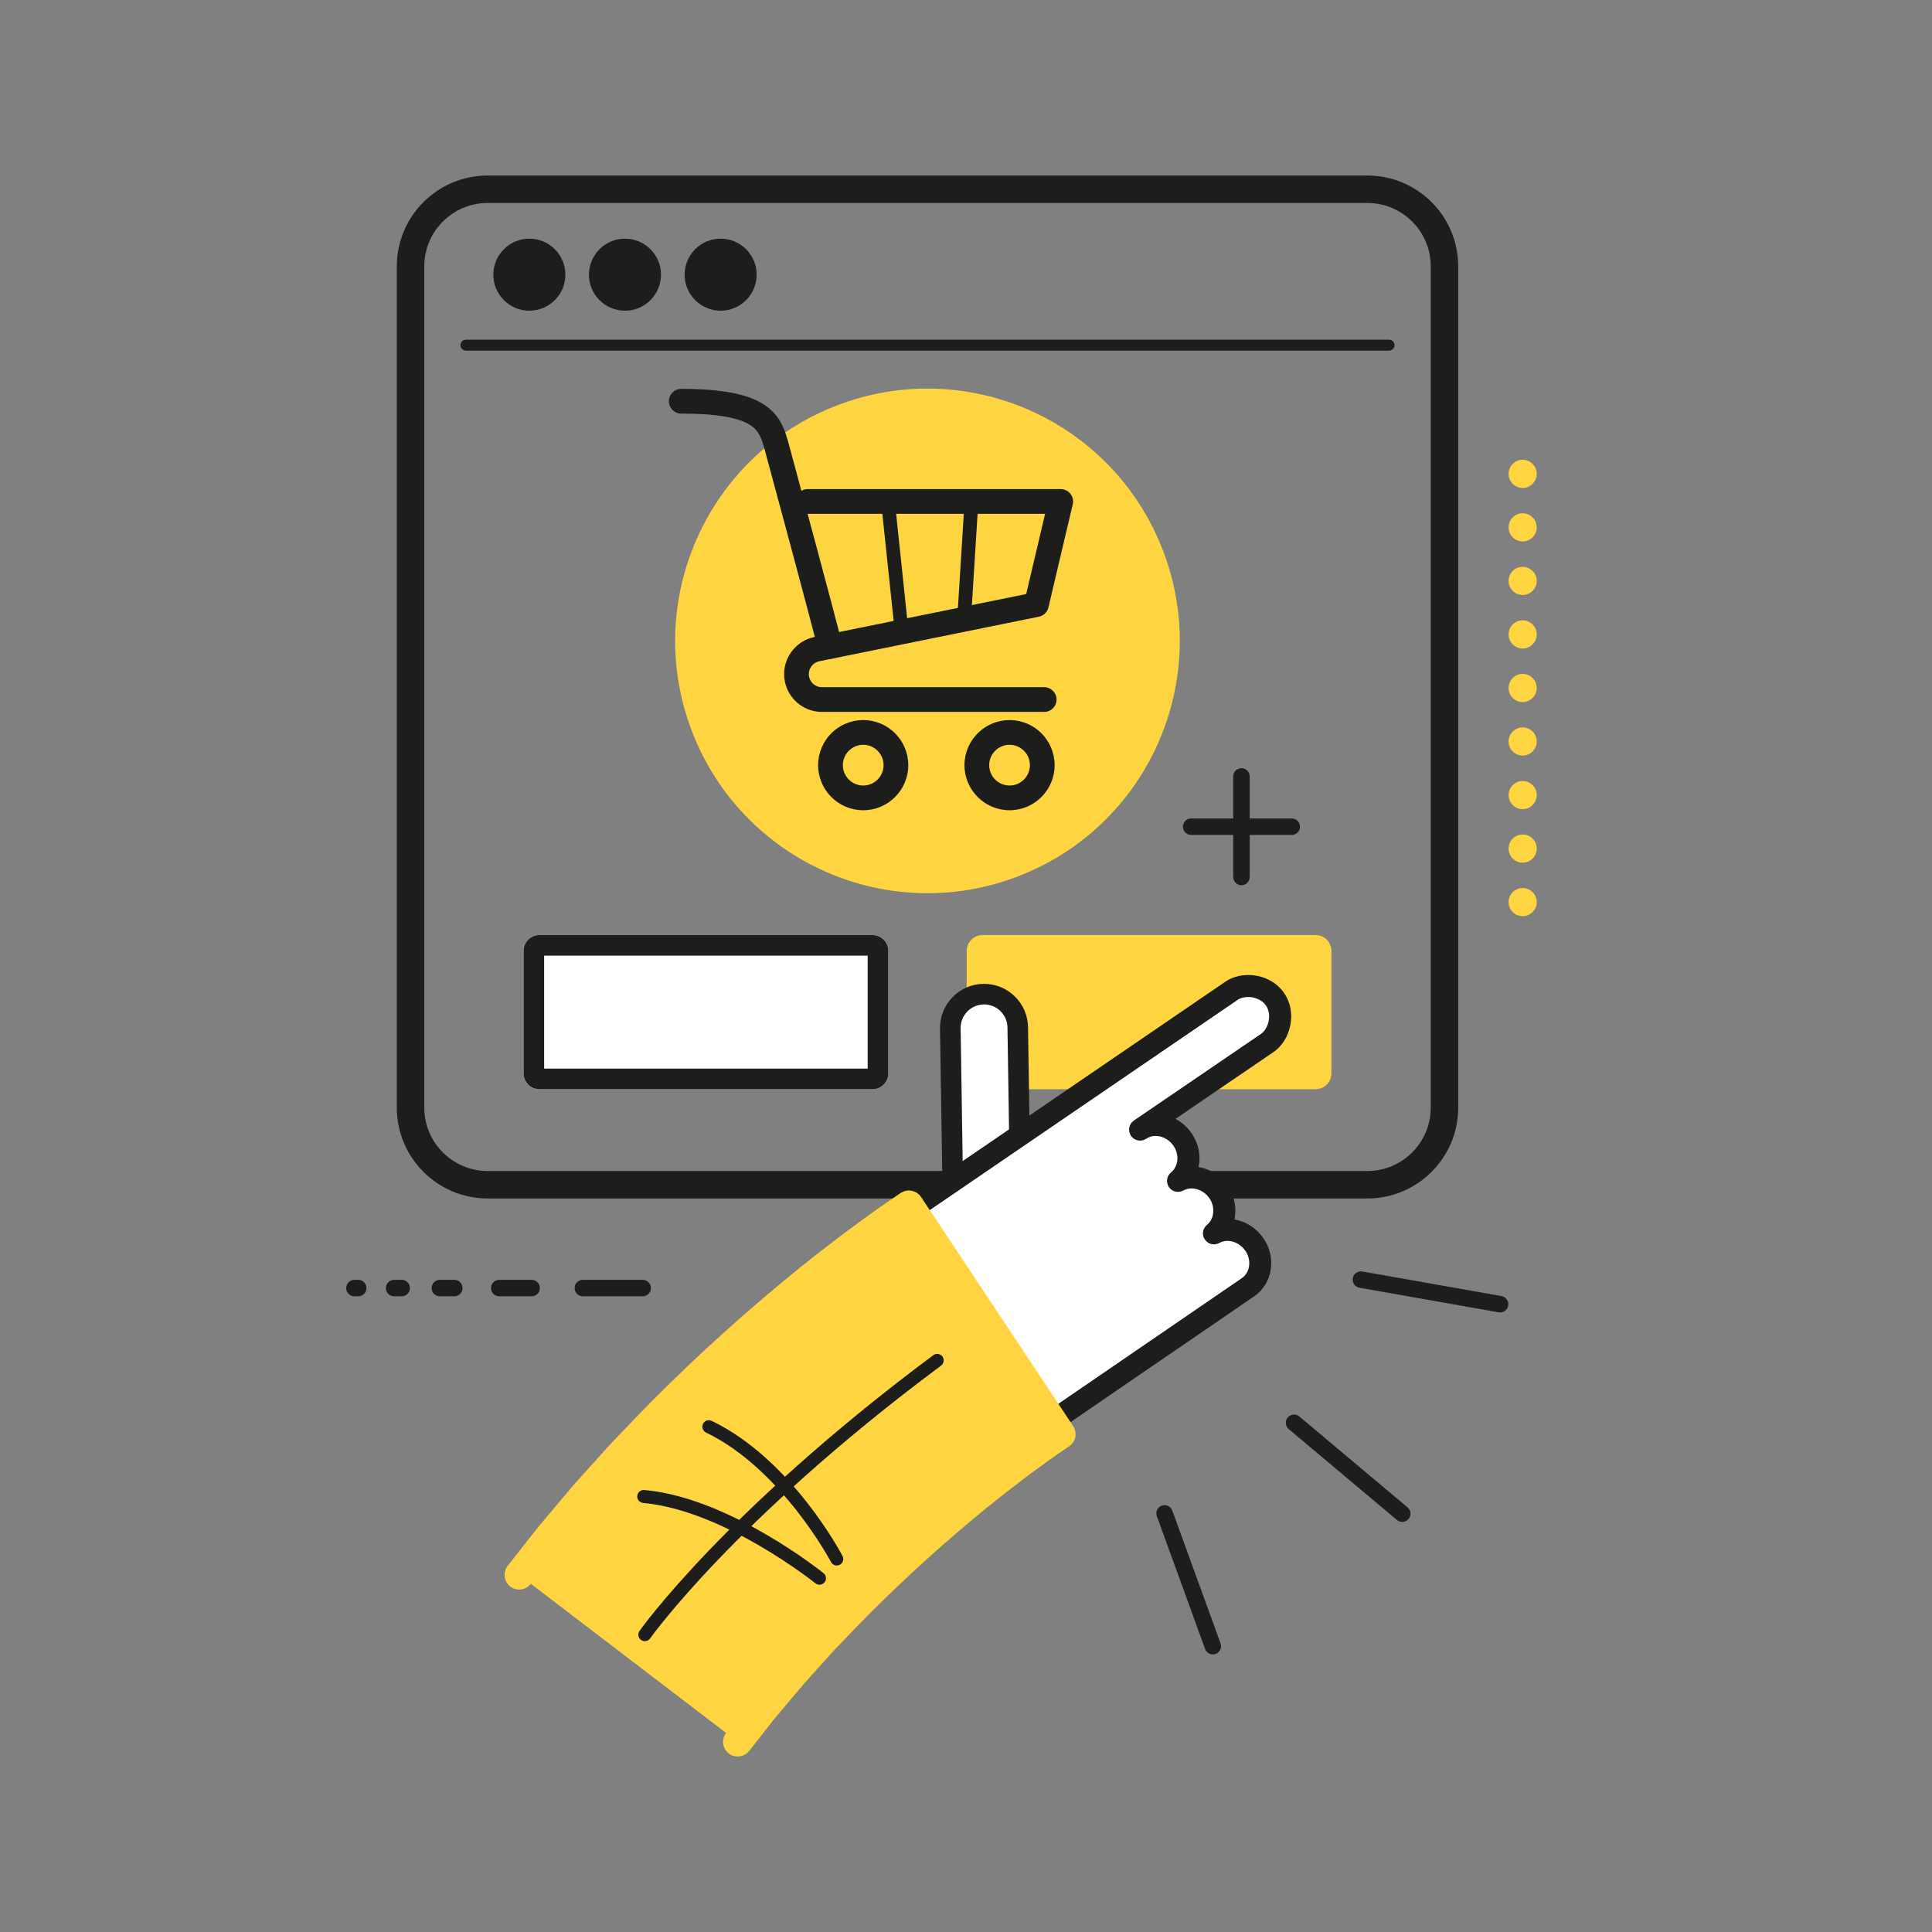 <?xml version="1.0" encoding="UTF-8"?>
<svg id="Calque_2" data-name="Calque 2" xmlns="http://www.w3.org/2000/svg" viewBox="0 0 492.42 492.42">
  <rect x="0" y="0" width="492.42" height="492.42" fill="#808080" stroke="none"/>
  <defs>
    <style>
      .cls-1 {
        fill: none;
      }

      .cls-1, .cls-2, .cls-3, .cls-4 {
        stroke-width: 0px;
      }

      .cls-2 {
        fill: #1d1d1b;
      }

      .cls-3 {
        fill: #fed440;
      }

      .cls-4 {
        fill: #fff;
      }
    </style>
  </defs>
  <g id="layer">
    <g>
      <g>
        <g>
          <path class="cls-2" d="M163.8,326.2h-15.24c-1.16,0-2.1.94-2.1,2.1s.94,2.1,2.1,2.1h15.24c1.16,0,2.1-.94,2.1-2.1s-.94-2.1-2.1-2.1Z"/>
          <path class="cls-2" d="M135.5,326.2h-8.25c-1.16,0-2.1.94-2.1,2.1s.94,2.1,2.1,2.1h8.25c1.16,0,2.1-.94,2.1-2.1s-.94-2.1-2.1-2.1Z"/>
          <path class="cls-2" d="M115.79,326.2h-3.68c-1.16,0-2.1.94-2.1,2.1s.94,2.1,2.1,2.1h3.68c1.16,0,2.1-.94,2.1-2.1s-.94-2.1-2.1-2.1Z"/>
          <path class="cls-2" d="M102.38,326.2h-1.93c-1.16,0-2.1.94-2.1,2.1s.94,2.1,2.1,2.1h1.93c1.16,0,2.1-.94,2.1-2.1s-.94-2.1-2.1-2.1Z"/>
          <path class="cls-2" d="M91.3,326.2h-.96c-1.16,0-2.1.94-2.1,2.1s.94,2.1,2.1,2.1h.96c1.16,0,2.1-.94,2.1-2.1s-.94-2.1-2.1-2.1Z"/>
        </g>
        <path class="cls-2" d="M329.24,208.61h-10.72v-10.72c0-1.16-.94-2.1-2.1-2.1s-2.1.94-2.1,2.1v10.72h-10.72c-1.16,0-2.1.94-2.1,2.1s.94,2.1,2.1,2.1h10.72v10.72c0,1.16.94,2.1,2.1,2.1s2.1-.94,2.1-2.1v-10.72h10.72c1.16,0,2.1-.94,2.1-2.1s-.94-2.1-2.1-2.1Z"/>
        <path class="cls-2" d="M348.52,305.46H124.27c-12.76,0-23.13-10.38-23.13-23.13V67.87c0-12.76,10.38-23.13,23.13-23.13h224.26c12.76,0,23.13,10.38,23.13,23.13v214.46c0,12.76-10.38,23.13-23.13,23.13ZM124.27,51.74c-8.9,0-16.13,7.24-16.13,16.13v214.46c0,8.9,7.24,16.13,16.13,16.13h224.26c8.9,0,16.13-7.24,16.13-16.13V67.87c0-8.9-7.24-16.13-16.13-16.13H124.27Z"/>
        <g>
          <path class="cls-3" d="M250.44,238.32h84.86c2.23,0,4.05,1.81,4.05,4.05v31.2c0,2.23-1.81,4.05-4.05,4.05h-84.86c-2.24,0-4.05-1.81-4.05-4.05v-31.2c0-2.23,1.81-4.05,4.05-4.05Z"/>
          <g>
            <path class="cls-4" d="M137.48,238.32h84.86c2.24,0,4.05,1.81,4.05,4.05v31.2c0,2.23-1.81,4.05-4.05,4.05h-84.86c-2.23,0-4.05-1.81-4.05-4.05v-31.2c0-2.23,1.81-4.05,4.05-4.05Z"/>
            <path class="cls-2" d="M222.35,238.32h-84.86c-2.24,0-4.05,1.81-4.05,4.05v31.2c0,2.24,1.81,4.05,4.05,4.05h84.86c2.24,0,4.05-1.81,4.05-4.05v-31.2c0-2.24-1.81-4.05-4.05-4.05ZM221.15,272.37h-82.46v-28.8h82.46v28.8Z"/>
          </g>
        </g>
        <path class="cls-2" d="M354.03,86.57H118.76c-.77,0-1.4.63-1.4,1.4s.63,1.4,1.4,1.4h235.27c.77,0,1.4-.63,1.4-1.4s-.63-1.4-1.4-1.4Z"/>
        <g>
          <path class="cls-2" d="M144.1,70.01c0,5.07-4.11,9.18-9.18,9.18s-9.18-4.11-9.18-9.18,4.11-9.18,9.18-9.18,9.18,4.11,9.18,9.18Z"/>
          <path class="cls-2" d="M168.47,70.01c0,5.07-4.11,9.18-9.18,9.18s-9.18-4.11-9.18-9.18,4.11-9.18,9.18-9.18,9.18,4.11,9.18,9.18Z"/>
          <path class="cls-2" d="M192.85,70.01c0,5.07-4.11,9.18-9.18,9.18s-9.18-4.11-9.18-9.18,4.11-9.18,9.18-9.18,9.18,4.11,9.18,9.18Z"/>
        </g>
        <path class="cls-3" d="M295.79,138.74c13.59,32.81-1.98,70.42-34.79,84.01-32.8,13.59-70.42-1.98-84.01-34.79-13.59-32.8,1.98-70.42,34.78-84.01,32.81-13.59,70.42,1.98,84.01,34.78Z"/>
        <g>
          <path class="cls-2" d="M266.14,181.45h-56.65c-5.32,0-9.64-4.33-9.64-9.64,0-4.5,3.19-8.46,7.57-9.42.02,0,.03,0,.05-.01l54.08-10.97,4.82-20.45h-60.5c-1.74,0-3.15-1.41-3.15-3.15s1.41-3.15,3.15-3.15h64.48c.96,0,1.87.44,2.47,1.19.6.75.82,1.74.6,2.68l-6.2,26.29c-.28,1.2-1.23,2.12-2.44,2.36l-56.03,11.37c-1.51.34-2.6,1.71-2.6,3.26,0,1.84,1.5,3.34,3.34,3.34h56.65c1.74,0,3.15,1.41,3.15,3.15s-1.41,3.15-3.15,3.15Z"/>
          <path class="cls-2" d="M211.57,167.91c-1.41,0-2.69-.95-3.05-2.37-.03-.12-3.1-12.09-13.38-50.05l-.09-.35c-.88-3.28-1.49-5.2-3.66-6.68-3.02-2.05-8.83-3.05-17.76-3.05-1.74,0-3.15-1.41-3.15-3.15s1.41-3.15,3.15-3.15c10.37,0,17.13,1.32,21.29,4.14,4.21,2.86,5.27,6.79,6.21,10.25l.09.34c10.3,38.02,13.38,50.03,13.4,50.14.43,1.69-.59,3.4-2.27,3.83-.26.07-.52.1-.78.1Z"/>
          <g>
            <path class="cls-2" d="M220.01,206.51c-6.33,0-11.49-5.15-11.49-11.49s5.15-11.49,11.49-11.49,11.49,5.15,11.49,11.49-5.15,11.49-11.49,11.49ZM220.01,189.83c-2.86,0-5.19,2.33-5.19,5.19s2.33,5.19,5.19,5.19,5.19-2.33,5.19-5.19-2.33-5.19-5.19-5.19Z"/>
            <path class="cls-2" d="M257.31,206.51c-6.33,0-11.49-5.15-11.49-11.49s5.15-11.49,11.49-11.49,11.49,5.15,11.49,11.49-5.15,11.49-11.49,11.49ZM257.31,189.83c-2.86,0-5.19,2.33-5.19,5.19s2.33,5.19,5.19,5.19,5.19-2.33,5.19-5.19-2.33-5.19-5.19-5.19Z"/>
          </g>
          <path class="cls-2" d="M229.7,161.61c-.88,0-1.64-.67-1.74-1.57l-3.15-29.8c-.1-.96.6-1.82,1.56-1.92.97-.1,1.82.6,1.92,1.56l3.14,29.8c.1.96-.59,1.82-1.56,1.92-.06,0-.12,0-.19,0Z"/>
          <path class="cls-2" d="M245.73,159.54s-.07,0-.11,0c-.96-.06-1.7-.89-1.64-1.86l1.81-28.96c.06-.97.9-1.7,1.86-1.64.96.06,1.7.89,1.64,1.86l-1.81,28.96c-.06.93-.83,1.64-1.75,1.64Z"/>
        </g>
        <g>
          <g>
            <path class="cls-4" d="M259.4,261.85c-.07-4.75-3.98-8.53-8.72-8.46-4.74.07-8.53,3.98-8.46,8.73l.71,46.39,17.18-.26-.71-46.39Z"/>
            <path class="cls-2" d="M242.65,311.11c-1.3-.14-2.33-1.23-2.35-2.57l-.71-46.39c-.09-6.19,4.86-11.29,11.04-11.39,3-.05,5.83,1.08,7.98,3.16,2.15,2.09,3.36,4.89,3.41,7.88l.71,46.39c.02,1.45-1.13,2.64-2.58,2.66-1.45.02-2.64-1.13-2.66-2.58l-.71-46.39c-.02-1.59-.67-3.08-1.81-4.19-1.14-1.11-2.65-1.71-4.25-1.68-3.29.05-5.93,2.77-5.88,6.06l.71,46.39c.02,1.45-1.13,2.64-2.58,2.66-.11,0-.21,0-.32-.01Z"/>
          </g>
          <g>
            <path class="cls-4" d="M319.73,317.22c-2.38-3.5-6.93-4.76-10.32-2.86,2.99-2.46,3.55-7.02,1.17-10.51-2.39-3.51-6.93-4.76-10.33-2.86,2.99-2.45,3.55-7.02,1.17-10.51-2.5-3.68-7.4-4.89-10.83-2.55l32.42-22.1c3.06-2.08,4.5-7.42,1.99-11.11-2.51-3.68-8.01-4.3-11.07-2.23l-88.64,60.53,34.75,54.82,58.02-39.73c3.44-2.34,4.19-7.21,1.68-10.9Z"/>
            <path class="cls-2" d="M260.04,370.64c-.19,0-.38-.02-.56-.06-.75-.15-1.39-.6-1.8-1.24l-34.75-54.82c-.81-1.27-.46-2.96.79-3.81l88.64-60.53c1.59-1.08,3.63-1.67,5.77-1.67,3.78,0,7.22,1.73,9.19,4.63,1.56,2.3,2.12,5.17,1.56,8.1-.55,2.91-2.12,5.42-4.29,6.9l-25,17.04c1.63.86,3.07,2.12,4.15,3.72,1.8,2.64,2.35,5.74,1.75,8.55,2.95.5,5.64,2.22,7.4,4.82,1.8,2.64,2.35,5.74,1.75,8.55,2.95.5,5.63,2.22,7.4,4.82,1.61,2.37,2.27,5.2,1.84,7.96-.44,2.83-1.95,5.26-4.26,6.83l-58.01,39.72c-.47.32-1.02.49-1.58.49ZM229.1,313.81l31.75,50.08,55.62-38.09c1.02-.69,1.69-1.78,1.88-3.06.21-1.35-.12-2.76-.94-3.95-1.06-1.55-2.8-2.52-4.56-2.52-.76,0-1.46.18-2.08.53-1.27.71-2.86.33-3.68-.87-.82-1.2-.59-2.82.54-3.74,1.88-1.55,2.16-4.52.63-6.77-1.06-1.55-2.8-2.52-4.56-2.52-.76,0-1.46.18-2.09.53-1.27.71-2.86.33-3.68-.87-.82-1.2-.58-2.82.54-3.74,1.89-1.55,2.17-4.52.63-6.77-1.06-1.56-2.81-2.53-4.57-2.53-.87,0-1.7.25-2.38.71-1.28.87-3.02.54-3.89-.74-.87-1.28-.54-3.02.74-3.89l32.42-22.1c.93-.63,1.67-1.9,1.94-3.31.16-.84.28-2.47-.69-3.9-1.1-1.61-3.08-2.18-4.56-2.18-1.01,0-1.97.25-2.62.7l-86.4,59Z"/>
          </g>
          <path class="cls-3" d="M231.69,307.17s-.13.09-.38.25c-.24.16-.58.39-1.04.7-.44.3-.99.67-1.63,1.11-.65.44-1.36.94-2.15,1.5-.79.56-1.67,1.18-2.62,1.85-.93.68-1.93,1.41-3.01,2.19-2.17,1.56-4.5,3.36-7.08,5.31-10.25,7.84-23.27,18.79-35.62,30.53-6.18,5.86-12.19,11.91-17.67,17.75-2.79,2.86-5.34,5.8-7.81,8.52-1.23,1.37-2.42,2.7-3.58,3.99-1.13,1.31-2.2,2.6-3.24,3.83-2.07,2.46-3.97,4.72-5.65,6.73-1.64,2.04-3.04,3.86-4.21,5.33-2.32,2.97-3.65,4.66-3.65,4.66l55.68,42.53s1.1-1.4,3.02-3.85c.96-1.22,2.11-2.72,3.47-4.42,1.4-1.67,2.99-3.55,4.71-5.6.87-1.02,1.75-2.1,2.7-3.2.97-1.08,1.97-2.19,3-3.34,2.07-2.28,4.19-4.75,6.55-7.16,4.62-4.91,9.69-10.03,14.93-14.99,10.45-9.94,21.54-19.27,30.04-25.76,2.13-1.6,4.07-3.11,5.8-4.35.86-.63,1.67-1.22,2.42-1.77.74-.52,1.42-1,2.04-1.44.62-.44,1.16-.82,1.62-1.13.46-.32.86-.58,1.18-.8.32-.22.57-.39.71-.48.15-.1.23-.15.23-.15l-38.76-58.37Z"/>
          <path class="cls-3" d="M186.19,447.2c-.16-.09-.32-.2-.47-.31-1.62-1.27-1.9-3.62-.63-5.24l3.02-3.85c.36-.45.73-.93,1.13-1.44.7-.9,1.49-1.92,2.37-3.01.02-.02.04-.05.05-.07l4.71-5.6c.32-.38.63-.75.96-1.14.57-.68,1.16-1.38,1.77-2.09.02-.02.04-.04.05-.06l3-3.34c.6-.66,1.19-1.32,1.78-1.99,1.53-1.71,3.11-3.48,4.85-5.26,4.88-5.19,9.95-10.27,15.05-15.11,9.59-9.13,20.65-18.62,30.34-26.02.66-.5,1.28-.97,1.88-1.43,1.42-1.07,2.75-2.09,4-2.98l2.4-1.75s.03-.02.05-.04l2.03-1.44c.26-.18.5-.36.73-.52l-34.63-52.16c-.61.42-1.27.88-2.01,1.4l-2.6,1.84-2.98,2.17c-1.6,1.15-3.31,2.45-5.12,3.83-.62.47-1.25.95-1.91,1.45-11.32,8.66-24.19,19.69-35.29,30.26-5.96,5.64-11.85,11.56-17.53,17.6-.02.02-.03.03-.05.05-2.01,2.06-3.91,4.19-5.75,6.24-.66.74-1.31,1.47-1.96,2.18l-3.54,3.95c-.73.85-1.44,1.69-2.13,2.51-.36.43-.72.86-1.07,1.27l-5.62,6.68c-1.08,1.34-2.06,2.6-2.93,3.71-.43.56-.84,1.08-1.23,1.57l-3.64,4.65c-1.27,1.62-3.62,1.91-5.24.64-1.62-1.27-1.91-3.62-.64-5.24l3.65-4.66c.39-.49.79-1.01,1.22-1.55.89-1.14,1.9-2.43,3.02-3.82l.05-.06,5.65-6.72c.36-.42.71-.84,1.06-1.26.71-.85,1.45-1.72,2.21-2.61.02-.02.03-.04.05-.05l3.58-3.99c.65-.72,1.29-1.43,1.94-2.16,1.89-2.11,3.84-4.29,5.95-6.45,5.77-6.13,11.76-12.14,17.8-17.88,11.29-10.74,24.38-21.96,35.92-30.79.66-.5,1.29-.98,1.91-1.45,1.85-1.41,3.6-2.73,5.26-3.93l2.99-2.18s.03-.02.04-.03l2.62-1.85c.8-.57,1.52-1.08,2.21-1.54l3.07-2.08c1.72-1.14,4.03-.67,5.17,1.05l38.76,58.37c.55.83.75,1.84.55,2.81-.2.97-.77,1.82-1.6,2.37l-.23.15s-.02.02-.03.02c-.12.08-.34.23-.62.42l-1.18.81c-.43.29-.94.65-1.57,1.09l-2.02,1.42-2.39,1.75s-.02.01-.03.02c-1.17.83-2.47,1.82-3.84,2.87-.61.46-1.24.94-1.88,1.43-9.46,7.23-20.3,16.53-29.71,25.49-5.02,4.76-9.99,9.75-14.78,14.84-.02.02-.04.04-.06.06-1.63,1.66-3.16,3.37-4.64,5.03-.61.69-1.21,1.36-1.81,2.02l-2.96,3.3c-.58.67-1.13,1.33-1.67,1.98-.33.39-.65.78-.98,1.16l-4.68,5.56c-.84,1.04-1.6,2.02-2.28,2.89-.41.52-.79,1.01-1.15,1.47l-3.01,3.84c-1.15,1.47-3.19,1.84-4.77.94Z"/>
          <path class="cls-2" d="M163.54,418.08s-.09-.06-.14-.09c-.75-.53-.92-1.56-.4-2.31.22-.32,5.61-7.88,17.57-20.38,11.01-11.5,29.89-29.49,57.31-49.9.73-.55,1.77-.39,2.32.34.55.74.39,1.77-.34,2.32-27.24,20.26-45.98,38.12-56.9,49.53-11.79,12.32-17.21,19.93-17.26,20-.5.7-1.44.9-2.17.49Z"/>
          <g>
            <path class="cls-2" d="M163.26,382.86c-.55-.31-.9-.92-.83-1.59.08-.91.89-1.59,1.8-1.5,9.12.83,19.58,4.65,31.1,11.37,8.53,4.97,14.33,9.64,14.58,9.83.71.58.82,1.62.25,2.33-.58.71-1.62.82-2.33.25-.23-.19-23.25-18.6-43.89-20.48-.24-.02-.47-.1-.67-.21Z"/>
            <path class="cls-2" d="M212.46,398.79c-.27-.15-.49-.38-.65-.67-.12-.24-12.67-23.75-31.86-33-.82-.4-1.17-1.39-.77-2.21.4-.83,1.39-1.17,2.21-.77,20.2,9.74,32.83,33.44,33.35,34.45.43.81.11,1.81-.7,2.24-.52.27-1.12.24-1.59-.03Z"/>
          </g>
        </g>
        <g>
          <path class="cls-2" d="M384.4,332.77c.2-1.14-.56-2.23-1.7-2.43l-35.47-6.27c-1.14-.2-2.23.56-2.43,1.7-.02.12-.03.25-.03.37,0,1,.72,1.89,1.73,2.07l35.47,6.27c1.14.2,2.23-.56,2.43-1.7Z"/>
          <path class="cls-2" d="M309.83,421.55c1.09-.4,1.65-1.6,1.26-2.69l-12.3-33.85c-.4-1.09-1.6-1.65-2.69-1.26-.85.31-1.38,1.12-1.38,1.97,0,.24.04.48.13.72l12.3,33.85c.4,1.09,1.6,1.65,2.69,1.26Z"/>
          <path class="cls-2" d="M359.01,387.15c.75-.89.63-2.21-.26-2.96l-27.58-23.16c-.89-.75-2.21-.63-2.96.26-.33.39-.49.87-.49,1.35,0,.6.26,1.19.75,1.61l27.58,23.16c.89.75,2.21.63,2.96-.26Z"/>
        </g>
        <g>
          <path class="cls-3" d="M391.68,120.77c0-1.98-1.61-3.59-3.59-3.59s-3.59,1.61-3.59,3.59,1.61,3.59,3.59,3.59,3.59-1.61,3.59-3.59Z"/>
          <path class="cls-3" d="M391.68,134.41c0-1.98-1.61-3.59-3.59-3.59s-3.59,1.61-3.59,3.59,1.61,3.59,3.59,3.59,3.59-1.61,3.59-3.59Z"/>
          <path class="cls-3" d="M391.68,148.06c0-1.98-1.61-3.59-3.59-3.59s-3.59,1.61-3.59,3.59,1.61,3.59,3.59,3.59,3.59-1.61,3.59-3.59Z"/>
          <path class="cls-3" d="M391.68,161.7c0-1.98-1.61-3.59-3.59-3.59s-3.59,1.61-3.59,3.59,1.61,3.59,3.59,3.59,3.59-1.61,3.59-3.59Z"/>
          <path class="cls-3" d="M391.68,175.35c0-1.98-1.61-3.59-3.59-3.59s-3.59,1.61-3.59,3.59,1.61,3.59,3.59,3.59,3.59-1.61,3.59-3.59Z"/>
          <path class="cls-3" d="M391.68,188.99c0-1.98-1.61-3.59-3.59-3.59s-3.59,1.61-3.59,3.59,1.61,3.59,3.59,3.59,3.59-1.61,3.59-3.59Z"/>
          <path class="cls-3" d="M391.68,202.64c0-1.98-1.61-3.59-3.59-3.59s-3.59,1.61-3.59,3.59,1.61,3.59,3.59,3.59,3.59-1.61,3.59-3.59Z"/>
          <path class="cls-3" d="M391.68,216.28c0-1.98-1.61-3.59-3.59-3.59s-3.59,1.61-3.59,3.59,1.61,3.59,3.59,3.59,3.59-1.61,3.59-3.59Z"/>
          <path class="cls-3" d="M391.68,229.93c0-1.98-1.61-3.59-3.59-3.59s-3.59,1.61-3.59,3.59,1.61,3.59,3.59,3.59,3.59-1.61,3.59-3.59Z"/>
        </g>
      </g>
      <rect class="cls-1" y="0" width="492.42" height="492.42"/>
    </g>
  </g>
</svg>